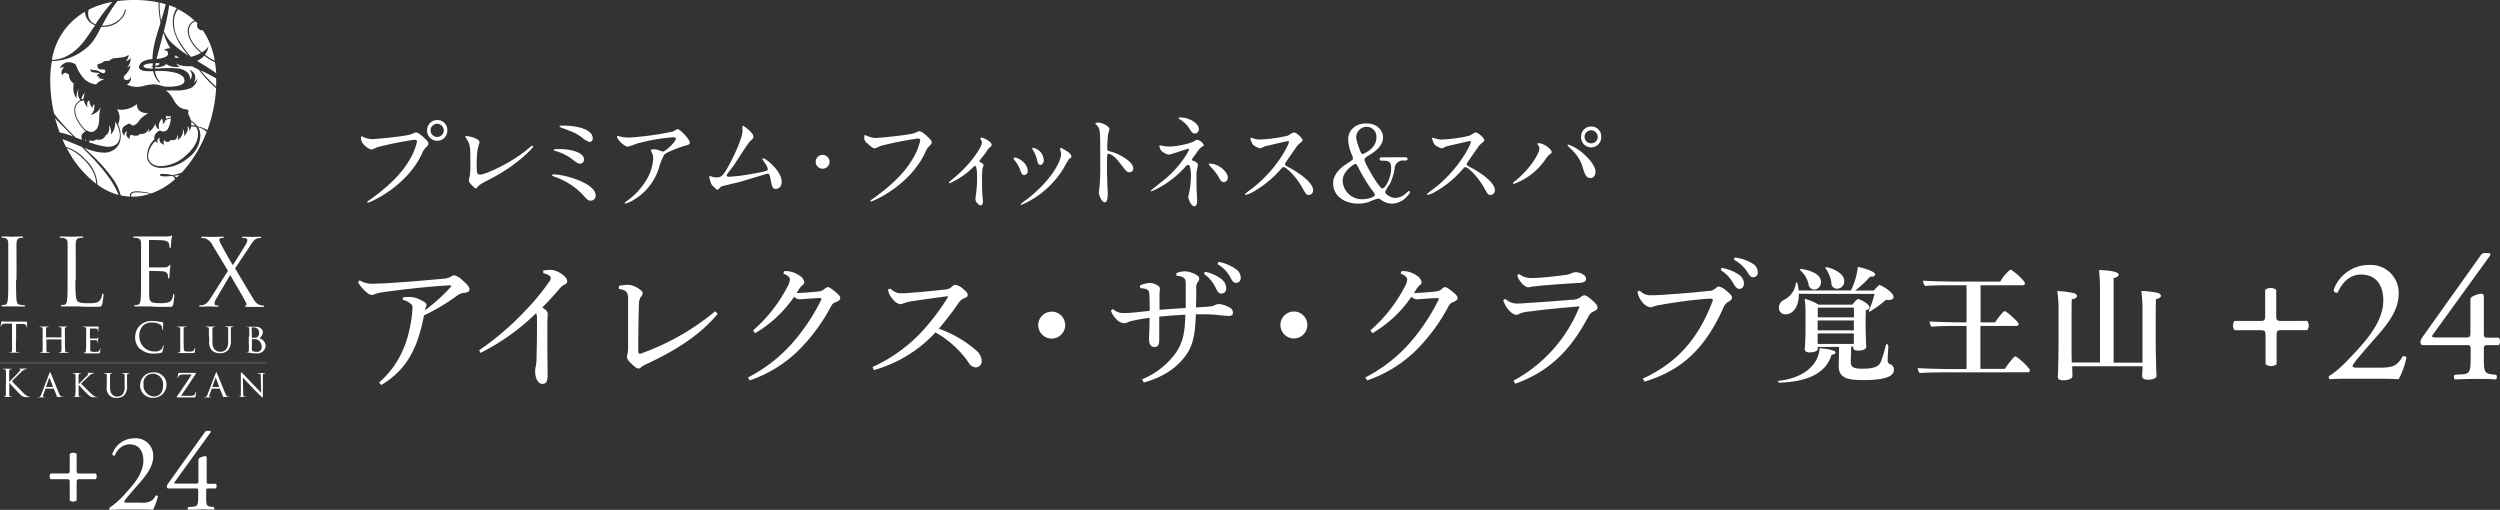 <svg xmlns="http://www.w3.org/2000/svg" width="538.5" height="109.82" viewBox="0 0 538.5 109.82">
  <rect x="0" y="0" width="538.5" height="109.82" fill="#333333" stroke="none"/>
  <title>アセット 2</title>
  <g id="レイヤー_2" data-name="レイヤー 2">
    <g id="レイヤー_2-2" data-name="レイヤー 2">
      <g>
        <g>
          <g>
            <path d="M33.54,106.75a3.52,3.52,0,0,1-.77,1,3.39,3.39,0,0,1-2.25.53h-3c-.62,0-.74-.05-.74-.22s.22-.52,2.18-2.78l1.47-1.68C32.31,101.43,33,99.8,33,98.32a3.73,3.73,0,0,0-4-3.91,5,5,0,0,0-4.81,3.38.38.38,0,0,0,.57.31,3.52,3.52,0,0,1,3.12-2.4c1.94,0,3,1.32,3,3.5,0,2.57-1.84,4.89-3.43,6.59a19.69,19.69,0,0,1-3.66,3.45c-.15.1-.27.19-.27.27a.35.35,0,0,0,.17.31c.53,0,1.32-.07,2.66-.07h3.48c1.1,0,2.11,0,3.09.07a10.68,10.68,0,0,0,1.1-2.93.48.48,0,0,0-.52-.14" style="fill: #fff"/>
            <path d="M45.21,105.21H46.5a.84.84,0,0,0,0-1H45c-.41,0-.48-.1-.48-.55V99c0-.48,0-.77-.34-.75a3.09,3.09,0,0,0-1.22.41.52.52,0,0,0-.22.48v4.4c0,.56-.09.63-.67.63H38.33c-.63,0-1,0-.67-.39l7.62-10.54A.5.5,0,0,0,45.4,93c0-.12-.12-.19-.36-.19h-.41a.67.67,0,0,0-.55.33L36.39,103.9c-.34.48-.44.62-.44.91s.12.4.34.4H42c.62,0,.69,0,.69.6v1c0,1.85-.07,2.25-1.08,2.33l-1.07.07a.44.44,0,0,0,0,.6c1.06,0,2.14-.08,3-.08s1.63,0,2.49.08c.17-.08.19-.46,0-.6l-.62-.07c-1-.12-1-.44-1-2.33v-1.08c0-.5.12-.53.72-.53" style="fill: #fff"/>
            <path d="M18.75,102H17.13c-.52,0-.62-.12-.62-.71V97.76a1.28,1.28,0,0,0-1.49,0v0h0V101h0v.28c0,.59-.09.71-.62.71H10.9a1,1,0,0,0,0,1.23h3.51c.52,0,.61.12.61.71v.28h0v3.59h0a1.28,1.28,0,0,0,1.49,0h0v-3.59h0v-.28c0-.59.1-.71.62-.71h3.51a1.08,1.08,0,0,0,0-1.24Z" style="fill: #fff"/>
          </g>
          <g>
            <path d="M35.74,24.8a2.22,2.22,0,0,1,0,.8,4.44,4.44,0,0,1,.8-.24l.26,0c0-.21,0-.34,0-.34a1.42,1.42,0,0,1-1.14-.18" style="fill: #fff"/>
            <path d="M42.06,27.05a3.69,3.69,0,0,0-.87-.85,2.59,2.59,0,0,1,0,.78c.3,0,.58,0,.85.07" style="fill: #fff"/>
            <path d="M38.29,29c-.17,1.65-1.56,1.12-1.56,1.12a.71.71,0,0,1-1.33,0,.94.94,0,0,0,0,1.07c-1.29-.39-1.06-1.32-1-1.58a2.78,2.78,0,0,0-.32.26.87.87,0,0,0-.1.9.84.84,0,0,1-.52-.34,4.6,4.6,0,0,0-1.56,3.2,2,2,0,0,0,.74,1.55,2.89,2.89,0,0,0,1.88.61A8.34,8.34,0,0,0,40,33.52q2.67-2.33,2.67-4.74a2.75,2.75,0,0,0-.43-1.43,8.49,8.49,0,0,0-1.06-.13,3,3,0,0,1-.4,1.07,1.24,1.24,0,0,0-.31-1.07h-.08c.36,1.18-.88,2.25-.88,2.25.49-.6-.16-1.79-.16-1.79a2.31,2.31,0,0,1-1.13,2.52A1.72,1.72,0,0,0,38.29,29" style="fill: #fff"/>
            <path d="M42.11,4.61a1.73,1.73,0,0,0-.88.55,2.24,2.24,0,0,0-.54,1.54c0,1.42.93,3,2.8,4.57l0,0A3.91,3.91,0,0,0,44.89,10a3.54,3.54,0,0,1-.75,1.76,10.87,10.87,0,0,0,2.11,1.3A16.41,16.41,0,0,0,43.7,6.53h-.16a1.12,1.12,0,0,1-.77-.31,1,1,0,0,1-.32-.7.68.68,0,0,1,.12-.44c-.15-.16-.3-.33-.46-.48" style="fill: #fff"/>
            <path d="M18.31,30.34l.17.06a1.93,1.93,0,0,1,0-.49,1.49,1.49,0,0,0-.16.43" style="fill: #fff"/>
            <path d="M42.82,15c-.52-.24-1-.48-1.46-.72-.28,0-.61,0-1,0-2-.11-2.34-.63-2.34-.63a.92.92,0,0,0,.87.7c-2.2.35-3.1-.6-3.1-.6s-.16.54-1.56.7a5,5,0,0,1-.83,0c0,.1,0,.21,0,.31l.7,0a25.9,25.9,0,0,1,4.44,0c2.75.57,2.4,2.43,2.4,2.43a1.47,1.47,0,0,0-.2-2.15,1.72,1.72,0,0,1,.94,2.77,2,2,0,0,0,.86-1,2.72,2.72,0,0,1-1.47,2.17,8.15,8.15,0,0,1-3.2.51l-2.21,0s.77.25,1.77,2.07,2.09,1.87,2.3,1.94.69,0,.91.38a.92.92,0,0,0-.08.62,3.64,3.64,0,0,0,.34.78,4,4,0,0,1,.23.66,4.59,4.59,0,0,1,1.37,1.27,7.17,7.17,0,0,1,2.18.81,31.58,31.58,0,0,0,1.87-9,26,26,0,0,1-3.73-4" style="fill: #fff"/>
            <path d="M35.71.92c-.44-.13-.88-.25-1.34-.35h0a22.17,22.17,0,0,0,.32,3.91c.44-1.39.78-2.58,1-3.56" style="fill: #fff"/>
            <path d="M22.76,29.18a1.67,1.67,0,0,1-2.05.85,1.16,1.16,0,0,1-1.32.19.65.65,0,0,0-.21.41,17.29,17.29,0,0,0,3.94,1c1.79,0,2.69-.83,2.69-2.48a5.44,5.44,0,0,0-1.06-3A3.33,3.33,0,0,1,23.86,29a2.35,2.35,0,0,0-.39-2c.33,1.68-.71,2.17-.71,2.17" style="fill: #fff"/>
            <path d="M18.45,34.41A8,8,0,0,1,21,39.78,14.12,14.12,0,0,0,25.53,42q-1.25-3.59-6.68-9.1c-.23-.22-.64-.64-1.22-1.25l-3.26-1.34c-.33-.12-.64-.22-.93-.31.24.56.51,1.11.78,1.65a8.73,8.73,0,0,1,4.23,2.8" style="fill: #fff"/>
            <path d="M35.11,37.46a8.71,8.71,0,0,1,2,.26,9.55,9.55,0,0,0,2.06-.56,27.25,27.25,0,0,0,5.34-8.75,3.8,3.8,0,0,0-1.83-1,3.47,3.47,0,0,1,.48,1.83A6.12,6.12,0,0,1,40.54,34a8.83,8.83,0,0,1-5.73,2.16,3.43,3.43,0,0,1-2.28-.7,2.33,2.33,0,0,1-.85-1.88A5,5,0,0,1,33.27,30a1.33,1.33,0,0,1,.1-.91,2.11,2.11,0,0,1,1.11-1,1.15,1.15,0,0,0,1.76-.47,6.21,6.21,0,0,0,.57-2.12,4.24,4.24,0,0,0-1,.31l-.13,0a1.88,1.88,0,0,1-.7,1c.31-.42-.07-1.26-.07-1.26a2.2,2.2,0,0,0-.6,2.32,1.32,1.32,0,0,1-.84-1.37,3.23,3.23,0,0,1-1.58,2c.26-.19.13-.85.13-.85a1.54,1.54,0,0,1-1.83,1.17c-.67.83-2,.18-2,.18-.5.65-.18,1-.18,1-1.36-.79-.58-1.7-.58-1.7-.7.09-.65.95-.65.95a1.5,1.5,0,0,1-.36-1.64c.23-.58,1.46-1,1.46-1a3.85,3.85,0,0,1,.52.36c.3.22.84-.17,1.09-.38s.63-.86,1-1.19a8.62,8.62,0,0,1,1.46-1c-2.74,0-2.44-2-2.44-2a5.39,5.39,0,0,1-4.31,1.17,3.05,3.05,0,0,1,.22,3.16A6.24,6.24,0,0,1,26,29.35,3.35,3.35,0,0,1,25,31.88a3.66,3.66,0,0,1-2.64,1,10.42,10.42,0,0,1-4.2-1.08c.16.17.51.53,1.06,1.06a33.76,33.76,0,0,1,5.34,6A10.59,10.59,0,0,1,26,42.08a12.78,12.78,0,0,0,2.05.27.71.71,0,0,1-.06-.28c0-.59.53-.87,1.6-.87a16.8,16.8,0,0,1,3,.47,16,16,0,0,0,5.12-3.07,1.17,1.17,0,0,0-.55-.68c-.61,0-1.07.08-1.39.08q-1.35,0-1.35-.33c0-.14.24-.21.71-.21" style="fill: #fff"/>
            <path d="M16.19,23.78A4.8,4.8,0,0,0,17,26.19a9.66,9.66,0,0,0,1.62,2l.18-.09A1.27,1.27,0,0,0,20.6,28c.69-.53.76-1.8.79-3.06a6.11,6.11,0,0,1,.34-1.87,3.23,3.23,0,0,1-2.24,1.7,2.31,2.31,0,0,0,.78-2.31c-.34.21-.34.82-.34.82a2.56,2.56,0,0,1-.66-1.52,1.4,1.4,0,0,0-.28-.06,1.72,1.72,0,0,0-.1,1.45,2.82,2.82,0,0,1-.82-1.51,2,2,0,0,0-.51.09h0a1.83,1.83,0,0,0-.79.48,2.14,2.14,0,0,0-.57,1.56" style="fill: #fff"/>
            <path d="M18.32,20a2,2,0,0,0-.78,1.41,2.75,2.75,0,0,1,.49-.14A2.6,2.6,0,0,1,18.32,20" style="fill: #fff"/>
            <path d="M12.86,26.5c-.36-.36-.69-.71-1-1.07a29.71,29.71,0,0,0,1,3.11,14.47,14.47,0,0,1,2.87.86l-2.87-2.9" style="fill: #fff"/>
            <path d="M20.59,5.23A32.63,32.63,0,0,1,24.23.41a19.09,19.09,0,0,0-5.12,1.66,3.06,3.06,0,0,0-.12.85,2.35,2.35,0,0,0,1.6,2.31" style="fill: #fff"/>
            <path d="M32.82,13.62c-.95.07-2,.28-1.91.66s1.08.52,2,.5a2.33,2.33,0,0,1,0-.38,1.11,1.11,0,0,1-.44-.17,2,2,0,0,0,.42,0c0-.21,0-.42,0-.65" style="fill: #fff"/>
            <path d="M42.42,13.1c1.63,1,2.8,1.73,3.53,2.23l.6.44c0-.83-.14-1.62-.26-2.37A11,11,0,0,1,44,12a5.07,5.07,0,0,1-1.54,1.1" style="fill: #fff"/>
            <path d="M18,9c.62-.77,1.44-2,2.48-3.57a3.24,3.24,0,0,1-2.19-2.88,14.56,14.56,0,0,0-7.11,10.36Q15,12.77,18,9" style="fill: #fff"/>
            <path d="M17.47,33.8a8.47,8.47,0,0,0-3.09-1.89,22.82,22.82,0,0,0,6.35,7.69q-.12-3-3.26-5.8" style="fill: #fff"/>
            <path d="M37.41,37.87a2.65,2.65,0,0,1,.66.38l.59-.57c-.4.07-.82.14-1.25.19" style="fill: #fff"/>
            <path d="M29.47,41.43c-.81,0-1.22.22-1.22.66a.56.56,0,0,0,.08.27h.23a11.93,11.93,0,0,0,3.75-.61,14.68,14.68,0,0,0-2.84-.32" style="fill: #fff"/>
            <path d="M12.3,25.33c1.07,1.28,2.32,2.63,3.76,4.07l.18.18.25.12.36.13.83.29a1.63,1.63,0,0,1-.13-.82c0-.41.51-.78.86-1h0Q16,25.8,16,23.7A2.37,2.37,0,0,1,16.7,22a2.82,2.82,0,0,1,.62-.44A2.44,2.44,0,0,1,17,19.08a2.85,2.85,0,0,0-.45,2.07c-1.09-1-.67-3.19-.67-3.19a2,2,0,0,1-1-1.88,3.09,3.09,0,0,0-.86-.41,1.16,1.16,0,0,0-.63.56,1.34,1.34,0,0,1,.47-1.71,1.11,1.11,0,0,0-1,.24,2.18,2.18,0,0,1,1.55-1.33,2.47,2.47,0,0,1,1.93.52,8.48,8.48,0,0,0,2,3.23,4.36,4.36,0,0,0,2.36,1,2.79,2.79,0,0,1,1.65-1s-.47-.45-.86-.1c0,0,.07-.35.17-.37a1.16,1.16,0,0,0-.5.17s.07-.48.23-.52c0,0-.45,0-.56.1s.29-.69.68-.67c0,0,0-.08-.28-.09a10.84,10.84,0,0,1-1.16-.12c-.22-.06-.56,0-.6-.74a1.39,1.39,0,0,0,.36.2,2.17,2.17,0,0,0,.54.06,2.71,2.71,0,0,1,.73.13c.17.06.68.41.87.48s.52.18.68-.2a.4.4,0,0,0-.15-.54,4.22,4.22,0,0,1-1.06-.06.63.63,0,0,1-.42-.56,2.11,2.11,0,0,1-.05-.36s.07-.12.12-.15.61-.19.71-.23a2.94,2.94,0,0,0,.5-.31.65.65,0,0,1,.44-.16c.19,0,.82-.06.86-.07a1.36,1.36,0,0,0,.24-.24,1.67,1.67,0,0,1,.73-.29,18.57,18.57,0,0,0,1.92-.22,2.3,2.3,0,0,0,1.23-.54,2.55,2.55,0,0,1-.63,1.43,2.5,2.5,0,0,0,1.07-.71,3.22,3.22,0,0,1-.78,2.05,2.32,2.32,0,0,0,.74-.5,2.84,2.84,0,0,1-.52,1.33,4.23,4.23,0,0,1-.71.84.59.59,0,0,0,.14,1,.94.94,0,0,0,1.17-.71,1.57,1.57,0,0,1-.89,1.71,5.13,5.13,0,0,0,3.72.26A10.28,10.28,0,0,1,33,18.17a5.13,5.13,0,0,1,1.75.29,5,5,0,0,0,1.82.22c2.14-.07,3.18-.52,3.16-1.32s-.49-1.12-1.6-1.6a14,14,0,0,0-4.73-.44,3.6,3.6,0,0,0,1,2.23.33.33,0,0,1,.07.14s0,.07-.07.08-.37-.23-.69-.69A4.65,4.65,0,0,1,33,15.33l-.74,0c-2.46.08-2.35-.85-2.31-1,.25-1.2,1.8-1.5,2.88-1.61a17.14,17.14,0,0,1,.33-2.8c.22-1.1.7-2.77,1.42-5A21.93,21.93,0,0,1,34.14.52,25.08,25.08,0,0,0,28.93,0a27.33,27.33,0,0,0-3.66.24,36.2,36.2,0,0,0-3.08,4.89L22,5.52a1.94,1.94,0,0,0,.36,0,4.89,4.89,0,0,0,2.93-1A3.94,3.94,0,0,0,26.9,2.22c0-.14.08-.21.14-.21s.07,0,.07.1a3,3,0,0,1-.85,1.81,4.94,4.94,0,0,1-4,1.85,3.44,3.44,0,0,1-.46,0l-.36.71A16.34,16.34,0,0,1,19.8,9.16,9.63,9.63,0,0,1,18,10.82a11.42,11.42,0,0,1-6.69,2.32h-.13a23.29,23.29,0,0,0-.36,4.22,31.59,31.59,0,0,0,.84,7.13c.22.28.44.56.69.85" style="fill: #fff"/>
            <path d="M35.3,6.69A7.64,7.64,0,0,0,37,9.24,24.49,24.49,0,0,0,40.61,12c-2.25-2.58-3.38-5-3.38-7.24a5.29,5.29,0,0,1,.82-3c-.52-.24-1.06-.46-1.61-.65A43.13,43.13,0,0,1,35.3,6.69" style="fill: #fff"/>
            <path d="M37.57,12.33a4.78,4.78,0,0,0,1,.2c-.26-.21-.49-.42-.71-.62a.93.93,0,0,1-.34.42" style="fill: #fff"/>
            <path d="M37.47,4.89a7.41,7.41,0,0,0,.83,3.36,21.69,21.69,0,0,0,2.83,4,8.8,8.8,0,0,0,2.15-.85q-2.84-2.49-2.84-4.81A2.36,2.36,0,0,1,41.07,5a2.08,2.08,0,0,1,.81-.56,14.29,14.29,0,0,0-3.53-2.45,4.59,4.59,0,0,0-.88,2.95" style="fill: #fff"/>
            <path d="M46.58,16.9c-.94-.55-2.07-1.13-3.37-1.74a31.44,31.44,0,0,0,3.35,3.51q0-.66,0-1.32c0-.15,0-.3,0-.45" style="fill: #fff"/>
            <path d="M36.19,11.48c-.1-.84-1-.65-1-.65a2.57,2.57,0,0,1,1.5-.43A11.67,11.67,0,0,1,35.23,7c-.76,2.85-1.26,4.76-1.5,5.71.93-.09,2.55-.38,2.46-1.18" style="fill: #fff"/>
            <path d="M33.44,14.22c.55-.1,1-.34.93-.5s-.37-.12-.84-.13c0,.22-.07.42-.09.63" style="fill: #fff"/>
          </g>
          <g>
            <path d="M3.46,60.24c0,1.92,0,3.49.1,4.33.06.58.18,1,.78,1.1a8.72,8.72,0,0,0,.9.08c.11,0,.16.06.16.12s-.1.16-.32.16C4,66,2.72,66,2.62,66S1.27,66,.67,66c-.23,0-.32,0-.32-.16s0-.12.16-.12a3,3,0,0,0,.59-.08c.4-.08.5-.52.58-1.1.1-.84.1-2.41.1-4.33V56.72c0-3.11,0-3.67,0-4.31s-.24-1-.67-1.12a2.7,2.7,0,0,0-.63-.08c-.08,0-.15,0-.15-.12s.09-.15.31-.15c.67,0,1.92.05,2,.05s1.36-.05,2-.05c.22,0,.32,0,.32.15s-.08.12-.16.12a3,3,0,0,0-.5.06c-.54.1-.7.45-.74,1.14s0,1.2,0,4.31v3.52" style="fill: #fff"/>
            <path d="M16.24,60.28c0,2.94.08,4.21.44,4.57s.83.46,2.39.46c1.06,0,1.94,0,2.42-.6A2.75,2.75,0,0,0,22,63.52c0-.16.06-.27.18-.27s.12.08.12.3a12.77,12.77,0,0,1-.3,2c-.14.46-.2.54-1.26.54-1.44,0-2.48,0-3.31-.06S16,66,15.4,66l-.82,0c-.4,0-.84,0-1.14,0s-.32,0-.32-.16,0-.12.17-.12a3.09,3.09,0,0,0,.59-.08c.4-.08.5-.52.58-1.1.1-.84.1-2.41.1-4.33V56.72c0-3.11,0-3.67,0-4.31s-.2-1-.86-1.14a3.74,3.74,0,0,0-.68-.06c-.07,0-.16,0-.16-.12s.1-.15.32-.15c.9,0,2.16.05,2.26.05s1.56-.05,2.16-.05c.21,0,.32,0,.32.15s-.08.12-.16.12a4.57,4.57,0,0,0-.66.06c-.58.1-.74.44-.78,1.14s0,1.2,0,4.31v3.56" style="fill: #fff"/>
            <path d="M30.38,56.72c0-3.11,0-3.67,0-4.31s-.2-1-.86-1.14a3.74,3.74,0,0,0-.68-.06c-.08,0-.16,0-.16-.12s.1-.15.32-.15c.46,0,1,0,1.44,0l.82,0c.14,0,4.11,0,4.57,0a4.38,4.38,0,0,0,.86-.1c.1,0,.18-.1.27-.1s.09.08.09.19-.1.37-.16.93c0,.2-.07,1.08-.1,1.32s-.07.22-.14.22-.16-.1-.16-.26a2.15,2.15,0,0,0-.12-.72c-.14-.32-.34-.56-1.42-.68-.34,0-2.51-.06-2.73-.06s-.13.06-.13.2v5.51c0,.14,0,.2.13.2s2.71,0,3.17,0,.76-.08.94-.28.22-.25.29-.25.1,0,.1.16-.1.45-.15,1.11c0,.4-.08,1.14-.08,1.28s0,.38-.14.38-.14-.08-.14-.18a2,2,0,0,0-.08-.66c-.08-.28-.26-.62-1-.7-.54-.06-2.52-.1-2.86-.1a.13.13,0,0,0-.14.14v1.76c0,.68,0,3,0,3.41.06,1.38.36,1.64,2.32,1.64a5.74,5.74,0,0,0,1.92-.22c.52-.22.76-.62.9-1.44,0-.21.08-.3.17-.3s.12.16.12.3a19.14,19.14,0,0,1-.25,1.94c-.14.52-.31.52-1.08.52-1.5,0-2.6,0-3.38-.06S31.52,66,31.22,66l-.8,0c-.4,0-.86,0-1.16,0s-.32,0-.32-.16,0-.12.16-.12a3.09,3.09,0,0,0,.6-.08c.4-.08.5-.52.58-1.1.1-.84.1-2.41.1-4.33V56.72" style="fill: #fff"/>
            <path d="M49.09,58.32,45.89,53a3.2,3.2,0,0,0-1.56-1.6,3.56,3.56,0,0,0-.84-.14c-.11,0-.18-.06-.18-.14s.09-.13.34-.13c.56,0,2.18.05,2.34.05s1.2-.05,1.87-.05c.29,0,.35,0,.35.13s-.06.14-.19.14a1.76,1.76,0,0,0-.53.06.33.33,0,0,0-.24.34,1.43,1.43,0,0,0,.2.66c.84,1.58,1.66,3.06,2.69,4.78.6-.87,2.74-4.28,2.94-4.7a1.57,1.57,0,0,0,.2-.72.44.44,0,0,0-.34-.36,2.36,2.36,0,0,0-.6-.06c-.12,0-.18,0-.18-.14s.1-.13.34-.13c.76,0,1.6.05,1.78.05s1-.05,1.67-.05c.22,0,.32.05.32.13s-.08.14-.22.14a2.1,2.1,0,0,0-.65.1c-.59.18-1,.76-1.54,1.62l-3.22,4.83c.38.62,3.8,6.43,4.21,7a2.24,2.24,0,0,0,1.18.9,3.15,3.15,0,0,0,.7.12c.1,0,.16,0,.16.12s-.1.16-.28.16c-1.21,0-2.17,0-3.19,0-.52,0-.62-.06-.62-.16a.15.15,0,0,1,.12-.16c.1,0,.28-.24.1-.56-1.08-2-2.24-3.93-3.44-6l-3.11,5.29a2,2,0,0,0-.26.88.39.39,0,0,0,.32.38,2.73,2.73,0,0,0,.38,0,.14.14,0,0,1,.16.14c0,.1-.1.14-.24.14-.48,0-1.74-.06-1.92-.06s-1.16.06-1.82.06c-.16,0-.2-.06-.2-.14a.14.14,0,0,1,.16-.14,3.09,3.09,0,0,0,.76-.1c.6-.16,1-.6,1.66-1.61l3.62-5.72" style="fill: #fff"/>
            <path d="M3.43,73.46c0,.85,0,1.55,0,1.93s.08.45.34.49a3.43,3.43,0,0,0,.41,0s.06,0,.06,0,0,.08-.14.08c-.48,0-1,0-1.09,0l-.87,0c-.1,0-.14,0-.14-.08s0,0,.07,0a1.22,1.22,0,0,0,.26,0c.18,0,.23-.23.26-.49s0-1.08,0-1.93V69.7l-1.32,0c-.55,0-.76.07-.91.28a1.69,1.69,0,0,0-.15.27c0,.07,0,.09-.09.09s0,0,0-.08.18-.85.19-.92.06-.17.09-.17a1.84,1.84,0,0,0,.39.11c.27,0,.6,0,.71,0H4.89a3.46,3.46,0,0,0,.64,0l.24,0c.05,0,.05.06.05.11,0,.27,0,.88,0,1s0,.11-.06.11-.07,0-.07-.15v-.1c0-.26-.24-.47-1.1-.48l-1.12,0v3.76" style="fill: #fff"/>
            <path d="M14,73.84a16.39,16.39,0,0,0,.05,1.64c0,.22,0,.36.28.4a2.6,2.6,0,0,0,.35,0,.07.07,0,0,1,.07.06s0,.07-.13.07c-.43,0-.93,0-1,0l-.78,0c-.08,0-.12,0-.12-.07a.06.06,0,0,1,.06-.06.91.91,0,0,0,.23,0c.16,0,.19-.19.22-.41s0-.88,0-1.61V73.1s0,0-.05,0H10s0,0,0,0v.76c0,.73,0,1.31,0,1.62s.06.36.29.4a2.49,2.49,0,0,0,.36,0,.06.06,0,0,1,.06.06s0,.07-.13.07c-.44,0-.93,0-1,0l-.78,0c-.08,0-.13,0-.13-.07a.08.08,0,0,1,.07-.06,1,1,0,0,0,.24,0c.15,0,.17-.18.2-.4a13.78,13.78,0,0,0,0-1.64V72.51c0-1.18,0-1.39,0-1.63s-.06-.38-.32-.42l-.27,0a.07.07,0,0,1-.06-.06s0-.06.12-.06h1.68c.08,0,.12,0,.12.06a.07.07,0,0,1-.06.06.79.79,0,0,0-.2,0c-.21.05-.26.15-.27.42s0,.47,0,1.65v.15s0,0,0,0h3.26s.05,0,.05,0v-.15c0-1.18,0-1.41,0-1.65s-.05-.38-.31-.42l-.27,0a.06.06,0,0,1-.06-.06s0-.06.13-.06h1.66c.09,0,.13,0,.13.06a.07.07,0,0,1-.07.06.76.76,0,0,0-.19,0c-.21.05-.25.15-.27.42s0,.45,0,1.63v1.33" style="fill: #fff"/>
            <path d="M18.57,72.51c0-1.18,0-1.39,0-1.63s-.07-.38-.32-.42l-.27,0a.07.07,0,0,1-.06-.06s0-.06.12-.06l.91,0H20.8a3.16,3.16,0,0,0,.35,0s.07,0,.11,0,0,0,0,.08a2.17,2.17,0,0,0-.06.35c0,.07,0,.41,0,.5s0,.08-.07.08-.06,0-.06-.1a.69.69,0,0,0,0-.26c-.05-.13-.13-.18-.56-.23-.13,0-1,0-1.13,0s0,0,0,.08v2c0,.06,0,.08,0,.08s1.13,0,1.31,0,.3,0,.38-.1.09-.1.12-.1,0,0,0,.06,0,.17-.06.42,0,.44,0,.49,0,.14-.07.14-.05,0-.05-.07a.61.61,0,0,0,0-.25c0-.11-.1-.19-.4-.23s-1,0-1.18,0,0,0,0,0v.63c0,.26,0,1.14,0,1.29,0,.51.16.6.93.6a2.91,2.91,0,0,0,.78-.07.57.57,0,0,0,.36-.53c0-.09,0-.12.08-.12s.05.06.05.12a7.23,7.23,0,0,1-.1.73c-.06.19-.14.19-.44.19l-1.36,0-.65,0h-.34l-.45,0C18.06,76,18,76,18,76s0-.06.05-.06l.25,0c.15,0,.16-.18.2-.4a13.78,13.78,0,0,0,.05-1.64V72.51" style="fill: #fff"/>
            <path d="M30.18,75.2a3.41,3.41,0,0,1-1.07-2.63,3.54,3.54,0,0,1,1-2.43,3.64,3.64,0,0,1,2.72-1,7.55,7.55,0,0,1,1.28.11,9,9,0,0,0,.91.13c.1,0,.11,0,.11.1s0,.17,0,.5,0,.78,0,.91,0,.19-.08.19-.08-.07-.08-.19a1.24,1.24,0,0,0-.37-.91,3,3,0,0,0-1.78-.5,2.67,2.67,0,0,0-2,.65,3,3,0,0,0-.8,2.32,3.2,3.2,0,0,0,3.21,3.25,2,2,0,0,0,1.54-.44,1.62,1.62,0,0,0,.33-.75c0-.1,0-.13.09-.13s.07.06.07.13A9.22,9.22,0,0,1,35,75.7c-.06.17-.07.19-.23.26a5.29,5.29,0,0,1-1.6.2,4.13,4.13,0,0,1-2.94-1" style="fill: #fff"/>
            <path d="M39.57,73.86c0,1.11,0,1.56.15,1.7s.43.17,1,.17c.42,0,.76,0,1-.23a.8.8,0,0,0,.18-.43s0-.09.08-.09.06,0,.06.12a5.29,5.29,0,0,1-.12.75c0,.18-.08.2-.49.2l-1.37,0-.85,0h-.32l-.45,0c-.08,0-.13,0-.13-.07a.06.06,0,0,1,.06-.06,1,1,0,0,0,.24,0c.15,0,.17-.18.21-.4s0-.91,0-1.64V72.51c0-1.18,0-1.39,0-1.63s-.07-.38-.33-.42l-.26,0a.06.06,0,0,1-.06-.06s0-.06.12-.06l.89,0,.86,0c.08,0,.13,0,.13.06s0,.05-.07.05l-.26,0c-.22,0-.27.16-.29.43v3" style="fill: #fff"/>
            <path d="M45,72.51c0-1.18,0-1.39,0-1.63s-.06-.38-.32-.42l-.27,0a.07.07,0,0,1-.06-.06s0-.06.12-.06l.9,0,.79,0c.09,0,.14,0,.14.06s0,.06-.08.06l-.18,0c-.21,0-.26.17-.28.42s0,.45,0,1.63v1c0,1.1.23,1.55.57,1.85a1.54,1.54,0,0,0,1.17.41,1.61,1.61,0,0,0,1.21-.53,2.82,2.82,0,0,0,.44-1.83v-.95c0-1.18,0-1.39,0-1.63s-.05-.38-.31-.42l-.26,0a.06.06,0,0,1-.06-.06s0-.06.12-.06l.84,0,.66,0c.09,0,.13,0,.13.06a.06.06,0,0,1-.06.06.83.83,0,0,0-.2,0c-.21.05-.26.17-.28.42s0,.45,0,1.63v.8a2.91,2.91,0,0,1-.72,2.27,2.37,2.37,0,0,1-1.64.55,2.41,2.41,0,0,1-1.63-.53,2.44,2.44,0,0,1-.68-2V72.51" style="fill: #fff"/>
            <path d="M53.68,72.51a15.25,15.25,0,0,0,0-1.63c0-.26-.06-.4-.31-.44l-.27,0s-.06,0-.06,0,0-.06.12-.06l.91,0,.92,0c1.3,0,1.64.76,1.64,1.16a1.78,1.78,0,0,1-.79,1.32,1.81,1.81,0,0,1,1.38,1.57,1.75,1.75,0,0,1-2,1.68l-.68,0L54,76h-.32l-.47,0c-.08,0-.13,0-.13-.07s0,0,.06,0l.25,0c.15,0,.16-.2.2-.42a13.78,13.78,0,0,0,0-1.64V72.51m.67.15c0,.06,0,.08,0,.09a4.44,4.44,0,0,0,.48,0c.44,0,.61,0,.77-.2a1.13,1.13,0,0,0,.3-.8,1.11,1.11,0,0,0-1.1-1.22,3,3,0,0,0-.4,0c-.07,0-.1,0-.1.08Zm0,.84c0,.59,0,1.5,0,1.61,0,.37,0,.46.27.57a1.81,1.81,0,0,0,.68.11,1,1,0,0,0,1.15-1.17,1.69,1.69,0,0,0-.75-1.38,1.54,1.54,0,0,0-.7-.19,6,6,0,0,0-.61,0,0,0,0,0,0,0,0Z" style="fill: #fff"/>
            <path d="M1.29,81.78c0-1.28,0-1.51,0-1.77s-.09-.42-.35-.47a1.33,1.33,0,0,0-.28,0s-.07,0-.07-.05,0-.06.13-.06l.9,0,.8,0c.09,0,.13,0,.13.06s0,.05-.06.05l-.21,0c-.22,0-.29.18-.3.47s0,.49,0,1.77v.49H2c.14-.16,1.62-1.67,1.92-2s.44-.45.44-.59,0-.15-.1-.17-.08,0-.08-.06,0-.06.1-.06l.62,0,.78,0c.09,0,.12,0,.12.06s0,.05-.08.05a1.16,1.16,0,0,0-.46.12,3,3,0,0,0-.88.7c-.21.2-1.63,1.59-1.8,1.8.21.23,1.91,2,2.25,2.31A3.7,3.7,0,0,0,6,85.37a1.53,1.53,0,0,0,.51.11c.06,0,.11,0,.11,0s-.05.06-.18.06h-1a1.68,1.68,0,0,1-1-.5c-.37-.31-2.1-2.18-2.5-2.67H2v.81C2,84,2,84.65,2,85s.07.41.32.45l.32,0c.05,0,.07,0,.07,0s0,.06-.13.06l-.95,0-.79,0c-.09,0-.13,0-.13-.06s0,0,.07,0l.25,0c.16,0,.2-.22.23-.45s0-1,0-1.78Z" style="fill: #fff"/>
            <path d="M10.61,80.46c.09-.23.12-.27.17-.27s.1.1.18.26,1.28,3.17,1.73,4.23c.26.62.45.71.61.76a1.11,1.11,0,0,0,.29,0s.09,0,.09.06-.08,0-.17,0H12.37c-.14,0-.25,0-.25,0s0,0,.05,0a.13.13,0,0,0,.06-.19l-.64-1.6a.07.07,0,0,0-.07,0H9.86s-.06,0-.08.06l-.41,1.11a1.65,1.65,0,0,0-.1.47c0,.14.12.19.24.19h.07c.06,0,.07,0,.07.06s0,0-.1,0l-.65,0-.73,0c-.09,0-.14,0-.14,0s0-.06.07-.06l.21,0c.33,0,.47-.28.6-.64Zm.81,2.9s0,0,0,0l-.71-1.91c-.05-.11-.09-.11-.13,0l-.67,1.91s0,0,0,0Z" style="fill: #fff"/>
            <path d="M16.27,82.34c0-1.08,0-1.28,0-1.5s-.06-.35-.3-.38l-.24,0a.07.07,0,0,1-.06-.06s0-.06.11-.06l.82,0,.71,0q.12,0,.12.06a.06.06,0,0,1-.06.06l-.18,0c-.19,0-.24.13-.26.38s0,.42,0,1.5v.42h0l1.67-1.68c.21-.21.39-.39.39-.5s0-.13-.08-.14-.07,0-.07-.07,0-.05.08-.05l.54,0,.7,0c.07,0,.11,0,.11.05s0,.06-.08.06a1.12,1.12,0,0,0-.4.1,2.39,2.39,0,0,0-.75.59c-.18.16-1.41,1.34-1.57,1.52.19.2,1.69,1.7,2,2,.61.54.69.63,1,.77a1.36,1.36,0,0,0,.44.1c.05,0,.09,0,.09.06s0,0-.16,0H20a1.56,1.56,0,0,1-.88-.43c-.33-.25-1.85-1.85-2.19-2.26h0v.68c0,.67,0,1.22,0,1.51s.06.33.28.37l.28,0a.06.06,0,0,1,.06.06s0,0-.12,0l-.85,0-.71,0c-.07,0-.11,0-.11,0a.06.06,0,0,1,.05-.06l.23,0c.13,0,.15-.17.18-.37a11.75,11.75,0,0,0,.05-1.51Z" style="fill: #fff"/>
            <path d="M23,82.34c0-1.08,0-1.28,0-1.5s-.06-.35-.3-.38l-.25,0a.06.06,0,0,1-.05-.06s0-.06.11-.06l.83,0,.73,0q.12,0,.12.06a.06.06,0,0,1-.06.06l-.18,0c-.19,0-.23.15-.25.38s0,.42,0,1.5v1c0,1,.22,1.42.54,1.7a1.4,1.4,0,0,0,1.07.38,1.48,1.48,0,0,0,1.11-.49,2.57,2.57,0,0,0,.42-1.69v-.88c0-1.08,0-1.28,0-1.5s-.05-.35-.28-.38l-.25,0a.06.06,0,0,1-.06-.06s0-.06.12-.06l.77,0,.61,0q.12,0,.12.06a.06.06,0,0,1-.06.06l-.18,0c-.2,0-.24.15-.26.38s0,.42,0,1.5v.75a2.68,2.68,0,0,1-.68,2.09,2.18,2.18,0,0,1-1.51.51A2,2,0,0,1,23,83.36Z" style="fill: #fff"/>
            <path d="M33,80.22a2.61,2.61,0,0,1,2.86,2.62A2.8,2.8,0,0,1,33,85.69,2.68,2.68,0,0,1,30.18,83,2.76,2.76,0,0,1,33,80.22m.17,5.18c.65,0,1.95-.35,1.95-2.36A2.26,2.26,0,0,0,33,80.49a2,2,0,0,0-2.08,2.27,2.36,2.36,0,0,0,2.28,2.64" style="fill: #fff"/>
            <path d="M40.83,85.27c.76,0,1-.13,1.12-.32a1,1,0,0,0,.15-.38c0-.07,0-.11.08-.11s.06,0,.06.16a3.79,3.79,0,0,1-.15.8c0,.17-.05.18-.21.18-1.21,0-2.43,0-3.69,0-.08,0-.13,0-.13-.06s0-.08.1-.21c1.08-1.57,2.15-3.12,3.14-4.67H39.77a2.62,2.62,0,0,0-1,.12.77.77,0,0,0-.41.55c0,.11-.06.12-.1.12s0,0,0-.09.1-.71.15-.92,0-.13.06-.13a2,2,0,0,0,.31,0c.69,0,1,0,1.26,0h2c.11,0,.15,0,.15.06a.21.21,0,0,1,0,.12c-1.05,1.61-2.1,3.17-3.19,4.75Z" style="fill: #fff"/>
            <path d="M46.43,80.46c.09-.23.12-.27.17-.27s.1.1.17.26,1.29,3.17,1.73,4.23c.26.62.46.71.61.76a1.17,1.17,0,0,0,.29,0s.09,0,.09.06-.08,0-.16,0H48.19c-.14,0-.26,0-.26,0s0,0,0,0a.13.13,0,0,0,.07-.19l-.65-1.6s0,0-.06,0H45.67s-.05,0-.07.06l-.41,1.11a1.42,1.42,0,0,0-.11.47c0,.14.12.19.25.19h.07c.05,0,.07,0,.07.06s0,0-.11,0l-.64,0-.74,0c-.09,0-.13,0-.13,0a.06.06,0,0,1,.06-.06l.21,0c.33,0,.47-.28.61-.64Zm.8,2.9s0,0,0,0l-.71-1.91q-.06-.16-.12,0l-.67,1.91s0,0,0,0Z" style="fill: #fff"/>
            <path d="M52.38,84.64c0,.58.09.75.28.8a1.94,1.94,0,0,0,.36,0,.05.05,0,0,1,.06.06s0,0-.13,0c-.41,0-.7,0-.76,0l-.7,0c-.07,0-.11,0-.11,0s0-.06,0-.06a1.3,1.3,0,0,0,.3,0c.18,0,.2-.24.2-.87v-4c0-.28,0-.36.1-.36s.21.14.28.22,1.17,1.23,2.28,2.38c.71.73,1.48,1.56,1.71,1.79l-.08-3.49c0-.45,0-.61-.27-.65l-.35,0c-.05,0-.06,0-.06-.07s.06-.05.14-.05l.75,0,.62,0c.07,0,.13,0,.13.05a.08.08,0,0,1-.08.07.62.62,0,0,0-.17,0c-.24,0-.26.18-.26.6l0,4.08c0,.46,0,.5,0,.5s-.15,0-.55-.42c-.08-.07-1.12-1.09-1.88-1.89l-1.87-2Z" style="fill: #fff"/>
            <rect y="78.16" width="57.36" height="0.05" style="fill: #fff"/>
          </g>
        </g>
        <g>
          <path d="M78.2,29.49a5.2,5.2,0,0,0,1.87.48c.93,0,7.53-.64,8.5-1.06.7-.32.79-.36,1-.36.49,0,.85.31,1.55.92,1,.9,1.15,1.15,1.15,1.46s-.11.41-.52.82a3.62,3.62,0,0,0-.88,1.42c-3.53,7.34-11.4,10.5-11.62,10.5a.15.15,0,0,1-.16-.14c0-.09.07-.13.29-.29,3.92-2.75,7.1-5.72,8.9-8.92a12.76,12.76,0,0,0,1.54-3.81c0-.39-.39-.41-.5-.41a73.59,73.59,0,0,0-8.11,1.62,8,8,0,0,1-1.13.5c-.52,0-2.32-1.13-2.32-2.37,0-.42.07-.49.2-.49S78.16,29.49,78.2,29.49ZM96.35,28A2.18,2.18,0,1,1,92,28a2.15,2.15,0,0,1,2.21-2.14A2.1,2.1,0,0,1,96.35,28Zm-3.61.07a1.43,1.43,0,0,0,2.86,0,1.5,1.5,0,0,0-1.44-1.42A1.45,1.45,0,0,0,92.74,28.05Z" style="fill: #fff"/>
          <path d="M102.88,32.17a22.77,22.77,0,0,0-.18,4.24c0,.66,0,1.2.75,1.2,1,0,6.74-2.44,10.7-5.89.32-.27.36-.31.52-.31a.18.18,0,0,1,.18.18c0,.22-3.33,3.88-8.86,6.76-2.61,1.35-2.79,1.49-3.26,2.07-.12.16-.16.18-.25.18S101,39.5,101,38.89c0-.11.18-1,.2-1.06a17.63,17.63,0,0,0,.11-2.91c0-3,0-3.58-.59-4.64a4.54,4.54,0,0,1-.49-.88c0-.09.13-.11.22-.11.25,0,2.84.45,2.84,1.37C103.24,30.84,102.93,31.93,102.88,32.17Z" style="fill: #fff"/>
          <path d="M127.22,43.22c-.54,0-.67-.14-1.87-1.47a15.33,15.33,0,0,0-5.88-3.67c-.52-.18-.56-.2-.56-.32s.31-.2.4-.2c2.12,0,9,1.85,9,4.55A1.06,1.06,0,0,1,127.22,43.22Zm-1.42-8.84a.9.9,0,0,1-.78.88c-.5,0-.68-.13-2.17-1.26a10.75,10.75,0,0,0-3.27-1.49c-.13,0-.27-.09-.27-.22s.14-.21,1.45-.18C121.86,32.11,125.8,32.49,125.8,34.38Zm-4.35-7.32c2.1,0,6.22.54,6.22,2.75a.74.74,0,0,1-.67.79,5.08,5.08,0,0,1-1.67-1c-1.33-.93-1.49-1-4.28-2.05-.5-.21-.52-.21-.52-.36S120.89,27.06,121.45,27.06Z" style="fill: #fff"/>
          <path d="M134.26,29.54a9.42,9.42,0,0,0,1.42.09A66.88,66.88,0,0,0,145,28.32a8.06,8.06,0,0,1,.92-.52c.52,0,2.66,2.17,2.66,2.93,0,.16,0,.41-.79.59s-4.23,1.42-4.71,2a12.47,12.47,0,0,0-1.15,2.88,12.27,12.27,0,0,1-5.68,7,5.93,5.93,0,0,1-1.55.65c-.09,0-.14,0-.14-.11s.05-.11.45-.43a15.2,15.2,0,0,0,4-4.19,10.27,10.27,0,0,0,1.69-4.94,2.83,2.83,0,0,0-.3-1.33c-.18-.36-.2-.4-.2-.49s.34-.21.48-.21a3.4,3.4,0,0,1,1.21.21,8.21,8.21,0,0,0,.88.29c.63,0,2.8-2.16,2.8-2.75,0-.16-.14-.34-.43-.34a39.75,39.75,0,0,0-8.05,1.4,17,17,0,0,1-1.89.65c-.54,0-2.3-1.44-2.3-2.23,0,0,.05-.09.16-.09S134.08,29.52,134.26,29.54Z" style="fill: #fff"/>
          <path d="M156.89,38.08a36.55,36.55,0,0,0,5.18-.65c3.31-.57,3.31-.68,3.31-1a2.81,2.81,0,0,0-.65-1.33,8,8,0,0,1-.52-.86.16.16,0,0,1,.16-.13c.65,0,4,2.77,4,5,0,1.51-1.08,1.58-1.24,1.58-.76,0-.85-.57-1.14-2-.21-1.09-.3-1.29-.64-1.29-.11,0-5.2,1.56-6.17,1.83-.61.15-3.56.83-3.76.92s-.7.72-.86.72-.2,0-1.2-1a5,5,0,0,1-.58-1.8c0-.07,0-.16.09-.16a6.17,6.17,0,0,1,.65.2,3.6,3.6,0,0,0,.81.11c1,0,1.4-.29,2.62-2.5,1-1.82,3-5.92,3-7.64,0-.11-.05-.65-.05-.74s0-.25.16-.25,2.23,1.51,2.23,2.3c0,.38-.25.61-.7,1s-2.95,4.39-3.51,5.2c-.25.34-1.54,2-1.56,2.1S156.68,38.08,156.89,38.08Z" style="fill: #fff"/>
          <path d="M175.7,34.86a1.49,1.49,0,1,1,1.49,1.48A1.49,1.49,0,0,1,175.7,34.86Z" style="fill: #fff"/>
          <path d="M186.66,29.22a5.5,5.5,0,0,0,1.87.5c.92,0,7.53-.66,8.5-1.08.69-.32.78-.36.94-.36.5,0,.86.31,1.56.92,1,.9,1.15,1.15,1.15,1.46s-.12.41-.52.82a3.62,3.62,0,0,0-.88,1.42c-3.54,7.34-11.4,10.5-11.63,10.5a.15.15,0,0,1-.16-.14c0-.09.07-.13.3-.29,3.92-2.75,7.09-5.72,8.9-8.92a12.9,12.9,0,0,0,1.53-3.81c0-.39-.38-.41-.5-.41a75.14,75.14,0,0,0-8.11,1.62,6.53,6.53,0,0,1-1.17.5c-.29,0-.45,0-1.62-1.08a1.44,1.44,0,0,1-.66-1.26,2.67,2.67,0,0,1,.07-.52A1.42,1.42,0,0,1,186.66,29.22Z" style="fill: #fff"/>
          <path d="M211,34.81c.38.25.86.47.86.77,0,.11-.21.63-.23.76a24.62,24.62,0,0,0-.09,3.25c0,.59,0,1.31.05,2.16,0,.23.13,1.38.13,1.63s0,.85-.5.85-1.12-.88-1.12-1.33a4.82,4.82,0,0,1,.11-.81,27.89,27.89,0,0,0,.25-3.88c0-.56,0-2.47-.45-2.47-.07,0-.11,0-.48.36a16.26,16.26,0,0,1-5,3.38.13.13,0,0,1-.14-.14c0-.11.68-.67.9-.85,4.49-3.7,6.22-7.17,6.22-7.74a1.23,1.23,0,0,0-.15-.54,1.78,1.78,0,0,1-.19-.36.25.25,0,0,1,.25-.22c.25,0,2.17.79,2.17,1.55a.55.55,0,0,1-.18.41,2.45,2.45,0,0,0-.7.72c-.5.74-.63.9-1.76,2.34A.2.2,0,0,0,211,34.81Z" style="fill: #fff"/>
          <path d="M221.37,36.84a.83.83,0,0,1-.77.86c-.5,0-.65-.52-.81-1a7.88,7.88,0,0,0-1.31-2.27c-.11-.16-.16-.23-.16-.3s.14-.2.3-.2C219.16,33.91,221.37,35,221.37,36.84Zm7-4.64a2,2,0,0,1,0-.21.15.15,0,0,1,.15-.15,5.11,5.11,0,0,1,1,.56c.36.18,1.26.72,1.26,1.37,0,.18-.09.21-.47.43a19.53,19.53,0,0,0-1.15,1.94,19.73,19.73,0,0,1-9.18,8,.15.15,0,0,1-.13-.14,10.24,10.24,0,0,1,1.26-1c4.8-3.67,7.44-7.91,7.44-9.84A2.33,2.33,0,0,0,228.33,32.2Zm-3.52,2.18c0,.66-.36,1.15-.76,1.15s-.61-.56-.68-.94a7,7,0,0,0-.83-2.14,2.59,2.59,0,0,1-.25-.5c0-.07.11-.14.23-.11A2.83,2.83,0,0,1,224.81,34.38Z" style="fill: #fff"/>
          <path d="M236.54,26.41c.81,0,2.43.72,2.43,1.44a6.83,6.83,0,0,1-.27.94,30.08,30.08,0,0,0-.2,3.14c0,.49.09.56.74.72,1.37.31,4.87,2,4.87,3.65a.78.78,0,0,1-.81.79c-.57,0-.63-.09-2.14-2.05-.64-.84-1.69-1.9-2.39-1.9-.23,0-.32,0-.32,1.67,0,2.39,0,3.58.11,5.61,0,.25.05.81.05,1.15,0,.57,0,2-.65,2s-1.27-1.53-1.27-2.11c0-.1.09-.57.09-.66a45.87,45.87,0,0,0,.21-5.23c0-6.44,0-7.16-.27-7.89a2.52,2.52,0,0,0-.77-1l0-.09C235.93,26.41,236.51,26.41,236.54,26.41Z" style="fill: #fff"/>
          <path d="M250.76,31.48a12.64,12.64,0,0,0,1.28.09,17.24,17.24,0,0,0,4.91-1c.66-.4.72-.45.93-.45a2,2,0,0,1,1.42,1.11c0,.13-.05.18-.48.45s-.47.4-1.6,1.94a4.08,4.08,0,0,0-.49.76c0,.18.13.21.31.25s1,.41,1,.95c0,.16-.18.88-.21,1a7.7,7.7,0,0,0-.11,1.65c0,.56,0,2.41.07,3.33,0,.25.07,1.38.07,1.61,0,1.08-.3,1.26-.59,1.26-.72,0-1.31-1.58-1.31-2a10.46,10.46,0,0,1,.21-1.06,19.18,19.18,0,0,0,.36-3.4,7.47,7.47,0,0,0-.25-2.19.46.46,0,0,0-.77-.07,21.17,21.17,0,0,1-6.8,5.21,3.53,3.53,0,0,1-.82.29s-.09,0-.09-.07,2.44-2,2.89-2.36a22,22,0,0,0,4.75-5.3,6.34,6.34,0,0,0,.68-1.26.17.17,0,0,0-.18-.18c-.18,0-3.9,1.28-4.15,1.28a3.1,3.1,0,0,1-1.71-.94,2.78,2.78,0,0,1-.36-.88.2.2,0,0,1,.2-.18A7.34,7.34,0,0,1,250.76,31.48Zm7.48-3.61a.94.94,0,0,1-.86.9c-.52,0-.79-.45-1.4-1.4a6.07,6.07,0,0,0-2-1.75c0-.05-.15-.14-.15-.21s.33-.11.42-.11C256.1,25.3,258.24,26.5,258.24,27.87Zm6.24,10.41c0,.29-.27.95-.86.95-.42,0-.67-.25-1.1-1.06a10.93,10.93,0,0,0-1.73-2.23,2.36,2.36,0,0,1-.43-.63c0-.07.15-.07.18-.07C262.59,35.24,264.48,37.07,264.48,38.28Z" style="fill: #fff"/>
          <path d="M277.4,30.39c-.16,0-4.89,1.11-5,1.15a8.05,8.05,0,0,1-1,.43,4.53,4.53,0,0,1-1.53-.81,4.55,4.55,0,0,1-.54-1.31c0-.11,0-.18.13-.18l.59.16a4.21,4.21,0,0,0,1.19.23,30.82,30.82,0,0,0,6.18-.84,8.13,8.13,0,0,1,1.24-.7c.54,0,1.91,1.15,1.91,1.72,0,.2-.83.81-1,1-.45.54-2.23,3.17-2.59,3.69a.73.73,0,0,0-.18.45c0,.2.05.25,1,.77S282.85,39,282.85,41a1,1,0,0,1-.92,1c-.52,0-.61-.15-1.4-1.55C279,37.74,277,36,276.5,36c-.23,0-.3.07-.79.63a22.67,22.67,0,0,1-6,4.82,5.31,5.31,0,0,1-1.4.52s-.16,0-.16-.13a7.29,7.29,0,0,1,1-.84c5.88-4.26,8.57-10.1,8.5-10.46A.26.26,0,0,0,277.4,30.39Z" style="fill: #fff"/>
          <path d="M302.64,33.87c.2,0,.54,0,.54.36s-.32.36-.65.36a1.8,1.8,0,0,0-2.12,1.62,10.69,10.69,0,0,1-1.06,3.45,9.52,9.52,0,0,0-1,1.69c0,.4,1.11,1.28,2.23,1.28a3.55,3.55,0,0,0,2.28-1c.07-.07.5-.48.61-.48a.25.25,0,0,1,.25.25c0,.14-.07.27-.68.93a4.33,4.33,0,0,1-3.2,1.53,3.81,3.81,0,0,1-2.12-.65c-.54-.37-.68-.43-.9-.43a13.76,13.76,0,0,0-2,.74,7.36,7.36,0,0,1-2.23.34c-3.18,0-5.43-1.8-5.43-4.33,0-.92.24-2.5,2.93-4.26,1.19-.76,1.33-.85,1.33-1.17a2.53,2.53,0,0,0-.25-.83A8.46,8.46,0,0,1,290.4,30c0-2.05,1.71-3.42,3.9-3.42,2.43,0,3.61,1.6,3.61,3.06,0,1.62-1.49,2.91-3,3.79-.74.45-1,.65-1,1,0,.67,3.18,6.17,3.83,6.17s1.92-2.25,1.92-4.39c0-1.6-.79-1.6-2.05-1.6-.43,0-.43-.32-.43-.36,0-.36.34-.36.54-.36Zm-7.12,7.07a33.79,33.79,0,0,1-2.64-4.3c-.63-1.2-.7-1.33-.95-1.33s-2.72,1.53-2.72,3.6a4.13,4.13,0,0,0,4.32,4c1.22,0,2.6-.52,2.6-.9S296,41.55,295.52,40.94Zm-2.91-9.44c.32.92.59,1.67.86,1.67s3-1.18,3-3.47a2.13,2.13,0,0,0-2.08-2.39,2.3,2.3,0,0,0-2.27,2.32A9.11,9.11,0,0,0,292.61,31.5Z" style="fill: #fff"/>
          <path d="M316.55,30.39c-.16,0-4.9,1.11-5,1.15a8.74,8.74,0,0,1-1,.43,4.53,4.53,0,0,1-1.53-.81,4.58,4.58,0,0,1-.55-1.31c0-.11,0-.18.14-.18l.59.16a4.1,4.1,0,0,0,1.19.23,30.82,30.82,0,0,0,6.18-.84,8.55,8.55,0,0,1,1.23-.7c.55,0,1.92,1.15,1.92,1.72,0,.2-.83.81-1,1-.45.54-2.23,3.17-2.59,3.69a.73.73,0,0,0-.18.45c0,.2,0,.25,1,.77S322,39,322,41a1,1,0,0,1-.92,1c-.52,0-.61-.15-1.4-1.55-1.56-2.73-3.54-4.44-4-4.44-.22,0-.29.07-.78.63a22.67,22.67,0,0,1-6,4.82,5.31,5.31,0,0,1-1.4.52s-.16,0-.16-.13a6.76,6.76,0,0,1,1-.84c5.88-4.26,8.56-10.1,8.5-10.46A.26.26,0,0,0,316.55,30.39Z" style="fill: #fff"/>
          <path d="M331.33,31.3c-.13-.21-.16-.25-.16-.32s.09-.14.21-.14c1.19,0,2.86,1.33,2.86,1.92,0,.2-.11.27-.41.47s-.47.43-.92,1.06a13.88,13.88,0,0,1-6.83,5.32.17.17,0,0,1-.18-.16c0-.09.07-.15.63-.6,3.47-2.89,5.05-6,5.05-6.81A1.13,1.13,0,0,0,331.33,31.3Zm6.47-.16a8.57,8.57,0,0,1,2.25,1.17c1.6,1.1,3.63,3.22,3.63,4.73,0,.34-.16,1.31-1.13,1.31-.81,0-1.19-.81-1.55-2a8.45,8.45,0,0,0-2.34-4,12.24,12.24,0,0,1-1-1C337.64,31.23,337.69,31.14,337.8,31.14Zm7.1-1.71a2.17,2.17,0,1,1-4.33,0,2.13,2.13,0,0,1,2.19-2.17A2.09,2.09,0,0,1,344.9,29.43Zm-3.59.06a1.41,1.41,0,0,0,1.47,1.38,1.38,1.38,0,0,0,1.37-1.4,1.49,1.49,0,0,0-1.44-1.42A1.45,1.45,0,0,0,341.31,29.49Z" style="fill: #fff"/>
        </g>
        <g>
          <g>
            <path d="M77.47,60.39a5.27,5.27,0,0,0,2.9.73L83.45,61c4-.27,7.3-.52,11.85-.95a4.25,4.25,0,0,0,1.77-.42,1.64,1.64,0,0,1,.77-.34,4,4,0,0,1,1.83,1.13c1,.85,1.46,1.43,1.46,1.92s-.39.64-1.1.74a2.79,2.79,0,0,0-1.46.52,42.91,42.91,0,0,1-7.24,4.33c-1.31,6.72-3.45,11.54-9.19,15l-.49-.52c4.43-3.91,6.51-8.88,7.15-15.2,0-.34.06-.64.06-1a1,1,0,0,0-.21-.61,3.71,3.71,0,0,0-1.87-1l0-.55a15.25,15.25,0,0,1,1.53-.09,6.06,6.06,0,0,1,1.56.31,13.57,13.57,0,0,1,1.31.64c.55.3.7.58.7.79a.51.51,0,0,1-.06.25,2.18,2.18,0,0,0-.18.42c0,.16-.09.34-.13.49A38.63,38.63,0,0,0,97,61.92c.12-.13.18-.22.18-.28s-.09-.18-.3-.18H96.8c-4.61.27-9.71.85-13.53,1.37a16.17,16.17,0,0,0-2.2.4,3.38,3.38,0,0,1-.94.3c-.46,0-1.13-.39-2-1.37a5.52,5.52,0,0,1-1-1.4Z" style="fill: #fff"/>
            <path d="M103.21,75.44a60.05,60.05,0,0,0,10.08-8.67,49.25,49.25,0,0,0,5-6.07,1.53,1.53,0,0,0,.34-.86c0-.27-.4-.73-1.62-1l0-.58a13.28,13.28,0,0,1,1.44-.12,3.06,3.06,0,0,1,1.16.18c1.19.37,2.56,1.47,2.56,2.17a.81.81,0,0,1-.58.83c-.36.15-.64.33-1.31,1.16-1.25,1.43-2.11,2.38-3.48,3.75,1,.61,1.19,1,1.19,1.47,0,.24-.09.88-.09,1.77,0,1.13,0,3.08,0,5.13,0,2.5.06,5,.06,6.23,0,1.43-.4,1.86-1.16,1.86s-1.53-1-1.53-2.78a5.91,5.91,0,0,1,.16-1.13,11.09,11.09,0,0,0,.15-2.08c.06-2.13.09-4.79.09-8a3.29,3.29,0,0,0-.18-1.26,47.4,47.4,0,0,1-12,8.58Z" style="fill: #fff"/>
            <path d="M154.59,67.6c-4.09,4.94-9.68,8.15-15.21,10.77a5.57,5.57,0,0,0-1.19.64,1,1,0,0,1-.7.37c-.27,0-.79-.37-1.52-1.07s-.92-1.1-.92-1.4a3,3,0,0,1,.12-.7,5.48,5.48,0,0,0,.12-1.47V64.51a3.56,3.56,0,0,0-.21-1.43c-.21-.37-.7-.71-1.77-.83v-.67a9.72,9.72,0,0,1,2-.24,4.57,4.57,0,0,1,2.2.79c.52.34.92.7.92,1a1.15,1.15,0,0,1-.37.79,3,3,0,0,0-.43,1.83c-.09,2.29-.15,6-.15,9.77,0,.46.09.68.34.68a1,1,0,0,0,.39-.1,52.8,52.8,0,0,0,15.85-9.06Z" style="fill: #fff"/>
            <path d="M161.12,81.3A32.44,32.44,0,0,0,170.58,74a42.84,42.84,0,0,0,6.26-9.32.48.48,0,0,0,.09-.27c0-.12-.12-.21-.39-.21-1.56.06-3.24.21-4.22.27a1.56,1.56,0,0,1-1.25-.58,25.92,25.92,0,0,1-8.43,7.88l-.42-.61a31.94,31.94,0,0,0,7.39-9.38,4,4,0,0,0,.54-1.55c0-.4-.36-.92-1.43-1.29l.24-.55h.31a5.21,5.21,0,0,1,2.9.95,2.09,2.09,0,0,1,1.07,1.41.88.88,0,0,1-.4.7,3.06,3.06,0,0,0-.55.58c-.21.3-.46.73-.7,1.1,1.56-.06,3.18-.19,4.34-.31.94-.09,1.28-.21,1.64-.58.28-.18.49-.4.74-.4s.79.34,1.61,1,1.07,1,1.07,1.35-.24.61-.94.88A1.63,1.63,0,0,0,179,66a39.61,39.61,0,0,1-6.87,9.34,27.71,27.71,0,0,1-10.66,6.6Z" style="fill: #fff"/>
            <path d="M191.76,62.16a4.83,4.83,0,0,0,1.13.76,2.74,2.74,0,0,0,1.35.25c.46,0,1.43-.06,2.13-.12,1.81-.13,4.68-.4,7.12-.68a2.27,2.27,0,0,0,1.62-.7,1.06,1.06,0,0,1,.73-.3,3,3,0,0,1,1.53.79c.85.7,1.07,1,1.07,1.37s-.19.49-.74.71a2.67,2.67,0,0,0-1.28,1.1,60.22,60.22,0,0,1-4.21,5.46,24.71,24.71,0,0,1,8.12,4.73,3.14,3.14,0,0,1,1.13,2.23,1.33,1.33,0,0,1-1.25,1.38,1.88,1.88,0,0,1-1.59-1.07,21.46,21.46,0,0,0-7.12-6.47,28.52,28.52,0,0,1-13.28,8.12l-.27-.67a33.4,33.4,0,0,0,11.84-9,48.42,48.42,0,0,0,4.34-5.95.19.19,0,0,0,.06-.16c0-.06-.09-.12-.24-.12-3.21.43-5.47.76-7.09,1a10.43,10.43,0,0,0-2.26.52,1.85,1.85,0,0,1-.73.18,2.57,2.57,0,0,1-1.5-1,4.55,4.55,0,0,1-.94-1.49,3.1,3.1,0,0,1-.15-.68Z" style="fill: #fff"/>
            <path d="M229.44,70a2.9,2.9,0,1,1-2.9-2.87A2.9,2.9,0,0,1,229.44,70Z" style="fill: #fff"/>
            <path d="M246,81.7a16.69,16.69,0,0,0,7.24-5.65c1.47-2.13,2-4.18,2.08-8.27-1.71.09-4,.27-5.62.43v5.1c0,.91-.31,1.43-.95,1.43h-.06c-.82,0-1.19-.64-1.19-1.65,0-.7.12-2.23.12-4.64-1.55.21-2.72.43-3.51.61a4.83,4.83,0,0,0-1.16.34,2.12,2.12,0,0,1-.79.24,2.62,2.62,0,0,1-1.8-1,4.38,4.38,0,0,1-1.07-1.77l.45-.3a3,3,0,0,0,2.05.85c.89,0,1.59,0,2.23-.09,1.31-.12,2.38-.24,3.63-.37,0-.88,0-2.35-.09-3.51,0-.82-.27-1-.7-1.19a4.34,4.34,0,0,0-1.25-.18l-.06-.58a5.83,5.83,0,0,1,2.13-.55,3.21,3.21,0,0,1,1.59.49c.37.21.58.46.58.76s-.06.52-.09,1c0,.79,0,1.74,0,3.54,1.8-.15,3.76-.27,5.65-.4V63.63c0-.86,0-1.68,0-2.45s-.16-1.19-.46-1.37a4.22,4.22,0,0,0-.67-.28,7.86,7.86,0,0,0-.89-.15l0-.55a5.51,5.51,0,0,1,1.93-.39,5.89,5.89,0,0,1,2.1.61c.77.39.89.67.89,1a.86.86,0,0,1-.25.61,2.1,2.1,0,0,0-.39,1.41c0,1,0,2.63-.06,4.15,1-.06,1.92-.09,3-.21a2.66,2.66,0,0,0,1.13-.31,2.39,2.39,0,0,1,.79-.21,5.52,5.52,0,0,1,2.23.7,1.25,1.25,0,0,1,.82,1.16c0,.52-.36.7-.88.7-.7,0-1.86-.15-2.47-.21-1.5-.15-3-.15-4.65-.15-.12,4.7-.73,7-2.32,9.07-2,2.68-4.91,4.51-8.88,5.64Zm13.53-23.17a8.68,8.68,0,0,1,3.73,1.71,2.65,2.65,0,0,1,.88,1.77v.09c0,.76-.49,1.13-1,1.13h-.06c-.64,0-.85-.49-1.31-1.41A7.64,7.64,0,0,0,259.34,59Zm2.9-2.11A8.72,8.72,0,0,1,266.24,58a2.11,2.11,0,0,1,1,1.71v.09a1,1,0,0,1-1,1.13c-.43,0-.74-.24-1.22-1.19a7.39,7.39,0,0,0-2.75-2.84Z" style="fill: #fff"/>
            <path d="M281.6,70a2.9,2.9,0,1,1-5.8,0,2.9,2.9,0,0,1,5.8,0Z" style="fill: #fff"/>
            <path d="M294.09,81.3A32.44,32.44,0,0,0,303.55,74a42.84,42.84,0,0,0,6.26-9.32.48.48,0,0,0,.09-.27c0-.12-.12-.21-.39-.21-1.56.06-3.24.21-4.22.27a1.56,1.56,0,0,1-1.25-.58,25.92,25.92,0,0,1-8.43,7.88l-.42-.61a31.75,31.75,0,0,0,7.38-9.38,3.87,3.87,0,0,0,.55-1.55c0-.4-.36-.92-1.43-1.29l.24-.55h.31a5.21,5.21,0,0,1,2.9.95,2.09,2.09,0,0,1,1.07,1.41.91.91,0,0,1-.4.7,3.06,3.06,0,0,0-.55.58c-.21.3-.46.73-.7,1.1,1.56-.06,3.17-.19,4.33-.31.95-.09,1.29-.21,1.65-.58.28-.18.49-.4.74-.4s.79.34,1.61,1,1.07,1,1.07,1.35-.24.61-.94.88A1.63,1.63,0,0,0,312,66a39.61,39.61,0,0,1-6.87,9.34,27.71,27.71,0,0,1-10.66,6.6Z" style="fill: #fff"/>
            <path d="M326,82a31.35,31.35,0,0,0,14.25-16c-4.24.33-8,.7-10.74,1.1a7,7,0,0,0-2.17.45,1.53,1.53,0,0,1-.73.28,2.5,2.5,0,0,1-1.35-.76,5.22,5.22,0,0,1-1.1-1.5,5.35,5.35,0,0,1-.36-.92l.46-.27a3.6,3.6,0,0,0,2.35,1c1.19,0,1.95-.09,2.65-.13,2.78-.18,6.35-.42,9.1-.67a3.66,3.66,0,0,0,2.08-.55,1.44,1.44,0,0,1,.82-.42c.34,0,.64.18,1.53.91s1.31,1.25,1.31,1.68-.27.61-.79.86a2.17,2.17,0,0,0-1.1,1c-3.73,7.09-8.31,11.94-15.85,14.6Zm1.19-23a4.12,4.12,0,0,0,2.81.88h.27c1.4,0,4.27-.3,6.56-.61a4.56,4.56,0,0,0,1.65-.4,2.6,2.6,0,0,1,.86-.24c1.1,0,2.29.67,2.29,1.37,0,.49-.22.86-1.47.95-3.17.15-6,.4-8.33.58-.71.09-1.56.18-1.9.21a4.38,4.38,0,0,1-.82.16,3,3,0,0,1-1.56-1.19,3.79,3.79,0,0,1-.73-1.41Z" style="fill: #fff"/>
            <path d="M353.83,81.58c7.15-3.33,11.88-8.27,15.09-16.79a.29.29,0,0,0,0-.16c0-.18-.13-.3-.37-.3s-.73,0-1.95.12c-2.42.21-5.5.61-8.95,1.22a7.54,7.54,0,0,0-1.43.34,1.8,1.8,0,0,1-.77.18A2.92,2.92,0,0,1,353.71,65a4.29,4.29,0,0,1-1-2.17l.49-.24a3.11,3.11,0,0,0,2.63,1h.27c1.16,0,2.84-.13,4.25-.25,2.38-.15,5.1-.39,7.66-.67a2.12,2.12,0,0,0,1.53-.58,1.34,1.34,0,0,1,.73-.37,3.49,3.49,0,0,1,1.53.86c.91.73,1.28,1.13,1.28,1.59,0,.27-.37.61-.76.82a2.27,2.27,0,0,0-1.07,1.22c-4.37,9.86-9.93,13.8-17,16Zm17-23.88a9.31,9.31,0,0,1,3.82,1.53,2.38,2.38,0,0,1,1,1.8c0,.76-.42,1.19-1,1.19s-.86-.46-1.38-1.34a8,8,0,0,0-2.62-2.69Zm2.81-2.23a9.09,9.09,0,0,1,3.88,1.32,2.16,2.16,0,0,1,1.1,1.77,1,1,0,0,1-1,1.16c-.37,0-.7-.19-1.22-1.1a7.64,7.64,0,0,0-2.9-2.66Z" style="fill: #fff"/>
            <path d="M383.46,82.43h0c-.3,0-.46-.11-.46-.24s.11-.16.32-.19c4.79-.54,8.36-3.12,8.63-7,.22,0,3.42.29,3.42.91,0,.24-.33.46-.86.51C393.3,80.63,388.86,82.22,383.46,82.43Zm4-19.14v.16c0,2.53-1.18,4.25-2.85,4.25a1.35,1.35,0,0,1-1.43-1.43,1.84,1.84,0,0,1,1-1.64,4.6,4.6,0,0,0,2.63-3.52c0-.19.11-.27.19-.27.24,0,.38,1.26.43,1.72h11.27a15.5,15.5,0,0,0,1.48-5.08c.7.13,3.73.91,3.73,1.64,0,.24-.29.46-.75.46a1.38,1.38,0,0,1-.35,0,20.15,20.15,0,0,1-3.2,3h4a11.75,11.75,0,0,1,1.07-1.1.27.27,0,0,1,.19-.08c.35,0,3,1.56,3,2.55,0,.43-.4.68-1.1.68a3.49,3.49,0,0,1-.51-.06,28.24,28.24,0,0,1-3.53,2.58.18.18,0,0,1-.16-.19.26.26,0,0,1,0-.13,21.42,21.42,0,0,0,1.21-3.52Zm2.12-2a5.68,5.68,0,0,0-1.72-3,.26.26,0,0,1-.13-.22c0-.08.08-.13.21-.13s4.3.48,4.3,2.8a1.57,1.57,0,0,1-1.47,1.64A1.31,1.31,0,0,1,389.56,61.3Zm17.18,13.23c-.05.61-.16,2.77-.16,3.14a.78.78,0,0,0,.51.78,1.2,1.2,0,0,1,.84,1.13c0,.75-.19,2.29-6.4,2.29-2.53,0-5.49,0-5.49-2.91v-.11l.08-4.11h-4.59v.38c0,.7-1.32.8-1.72.8-.7,0-1.08-.24-1.08-.67v-.08c.16-1.93.16-4,.16-4.11v-3.5a22,22,0,0,0-.19-3.2,12.11,12.11,0,0,1,3,1.27H399c.56-.7,1-1.19,1.23-1.19a.29.29,0,0,1,.14,0c1.42.54,2.31,1.32,2.31,1.77,0,.27-.21.49-.78.62,0,.62-.05,1.37-.05,2,0,.89,0,1.59,0,1.59,0,.53.08,2.93.08,3.17s.06.91.06,1v.08c0,.38-.32.86-1.8.86-.73,0-1-.24-1-.62v-.24h-.45c0,.75-.09,2.9-.09,3.17,0,1.24.52,1.59,2.56,1.59,3.12,0,3.71-.83,4-1.69a28.17,28.17,0,0,0,1-3.36.25.25,0,0,1,.24-.25c.11,0,.21.11.21.3Zm-7.44-8.26h-7.77l0,2.1h7.8Zm0,2.77h-7.8v2.13h7.8Zm0,4.89,0-2.09h-7.8c0,.7,0,1.88,0,2.26h7.74Zm-4.81-12.82a7,7,0,0,0-1.24-3.23.38.38,0,0,1-.08-.18c0-.09.05-.14.16-.14.51,0,3.9,1,3.9,3a1.57,1.57,0,0,1-1.53,1.64A1.24,1.24,0,0,1,394.46,61.11Z" style="fill: #fff"/>
            <path d="M420.43,80.2c-1.45,0-5.51,0-6.9.16a1.46,1.46,0,0,1-.44-1v-.08c1.11.11,5.52.22,8,.22h2.5V70.2h-1.13c-1.45,0-5,0-6.37.19a1.56,1.56,0,0,1-.43-1.08v-.08c1.1.11,5,.21,7.5.21h.43v-8h-2c-1.93,0-5.48,0-6.9.16a1.64,1.64,0,0,1-.46-1.15c1.1.11,5.54.21,8.06.21h8.55a9.62,9.62,0,0,1,2.18-2.58c.49,0,3.15,2.42,3.15,2.93a.42.42,0,0,1-.46.43h-9.09v8h3.12c.35-.56,1.75-2.44,2.07-2.44s3,2.34,3,2.77a.4.4,0,0,1-.43.43h-7.8v9.25h5.27c.19-.33,1.88-2.69,2.26-2.69s3.12,2.47,3.12,3a.4.4,0,0,1-.43.43Z" style="fill: #fff"/>
            <path d="M464.56,80.87c0,.49-.62.92-1.88.92-.89,0-1.26-.33-1.26-.76v0c0-.27.05-1.11.08-1.62v-.51H446.36l0,.62c0,.24.05,1.16.05,1.48v0c0,.48-.72.91-2,.91-.83,0-1.16-.3-1.16-.73v0c.11-1,.16-7.07.16-7.45V67.27a30.19,30.19,0,0,0-.26-4.57,18.11,18.11,0,0,1,3.49.43c.46.1.73.37.73.64s-.35.62-1.11.7c-.05.78-.05,4-.05,6.4v2.9c0,.86,0,2.72.05,4.3h6.08V62.8a39.38,39.38,0,0,0-.21-4.62c.69,0,4.22.11,4.22,1,0,.27-.35.57-1.08.73,0,.67,0,3.6,0,7,0,4.47,0,9.66,0,11.21h6.22c0-1.55,0-3.6,0-4.54V67.19a32.83,32.83,0,0,0-.24-4.52,20,20,0,0,1,3.47.4c.48.11.75.41.75.67s-.32.57-1.07.68c-.06.86-.06,4-.06,6.34v2.8c0,1.23.06,4.22.11,5.91,0,.22.05,1,.05,1.37Z" style="fill: #fff"/>
          </g>
          <g>
            <path d="M517.52,76.78a5.32,5.32,0,0,1-1.23,1.58c-.69.61-1.84.84-3.6.84h-4.75c-1,0-1.19-.08-1.19-.34s.35-.85,3.49-4.45l2.34-2.68c3-3.44,4.09-6,4.09-8.42a6,6,0,0,0-6.32-6.24,8.05,8.05,0,0,0-7.69,5.4.61.61,0,0,0,.91.5c1-2.26,2.68-3.83,5-3.83,3.1,0,4.79,2.1,4.79,5.59,0,4.09-3,7.81-5.48,10.53-2.83,3.06-4.1,4.36-5.86,5.51-.23.15-.42.31-.42.42a.55.55,0,0,0,.27.5c.84-.08,2.11-.11,4.25-.11h5.55c1.77,0,3.38,0,5,.11A17.41,17.41,0,0,0,518.36,77a.76.76,0,0,0-.84-.24" style="fill: #fff"/>
            <path d="M536.17,74.34h2.07a1.4,1.4,0,0,0,0-1.61h-2.45c-.66,0-.77-.16-.77-.88V64.46c0-.77,0-1.22-.54-1.19a4.84,4.84,0,0,0-2,.65.82.82,0,0,0-.35.77v7c0,.88-.15,1-1.07,1h-5.94c-1,0-1.53,0-1.07-.62l12.18-16.84a.83.83,0,0,0,.2-.42c0-.2-.2-.31-.58-.31h-.65a1.09,1.09,0,0,0-.89.54L522.07,72.23c-.53.77-.69,1-.69,1.45s.19.66.54.66h9.15c1,0,1.11,0,1.11,1V76.9c0,2.95-.11,3.6-1.72,3.72l-1.72.11c-.23.23-.2.85.07,1,1.69-.08,3.41-.11,4.79-.11,1.19,0,2.61,0,4,.11.26-.11.3-.73.07-1l-1-.11c-1.57-.19-1.65-.69-1.65-3.72V75.18c0-.81.19-.84,1.15-.84" style="fill: #fff"/>
            <path d="M493.88,69.13H491.3c-.84,0-1-.19-1-1.13V62.43a2,2,0,0,0-2.38,0v.08h0v5h0V68c0,.94-.16,1.13-1,1.13h-5.61a1.73,1.73,0,0,0,0,2H487c.82,0,1,.2,1,1.14v.45h0v5.74h0a2,2,0,0,0,2.38,0h0V72.7h0v-.45c0-.94.15-1.14,1-1.14h5.6a1.68,1.68,0,0,0,0-2Z" style="fill: #fff"/>
          </g>
        </g>
      </g>
    </g>
  </g>
</svg>
